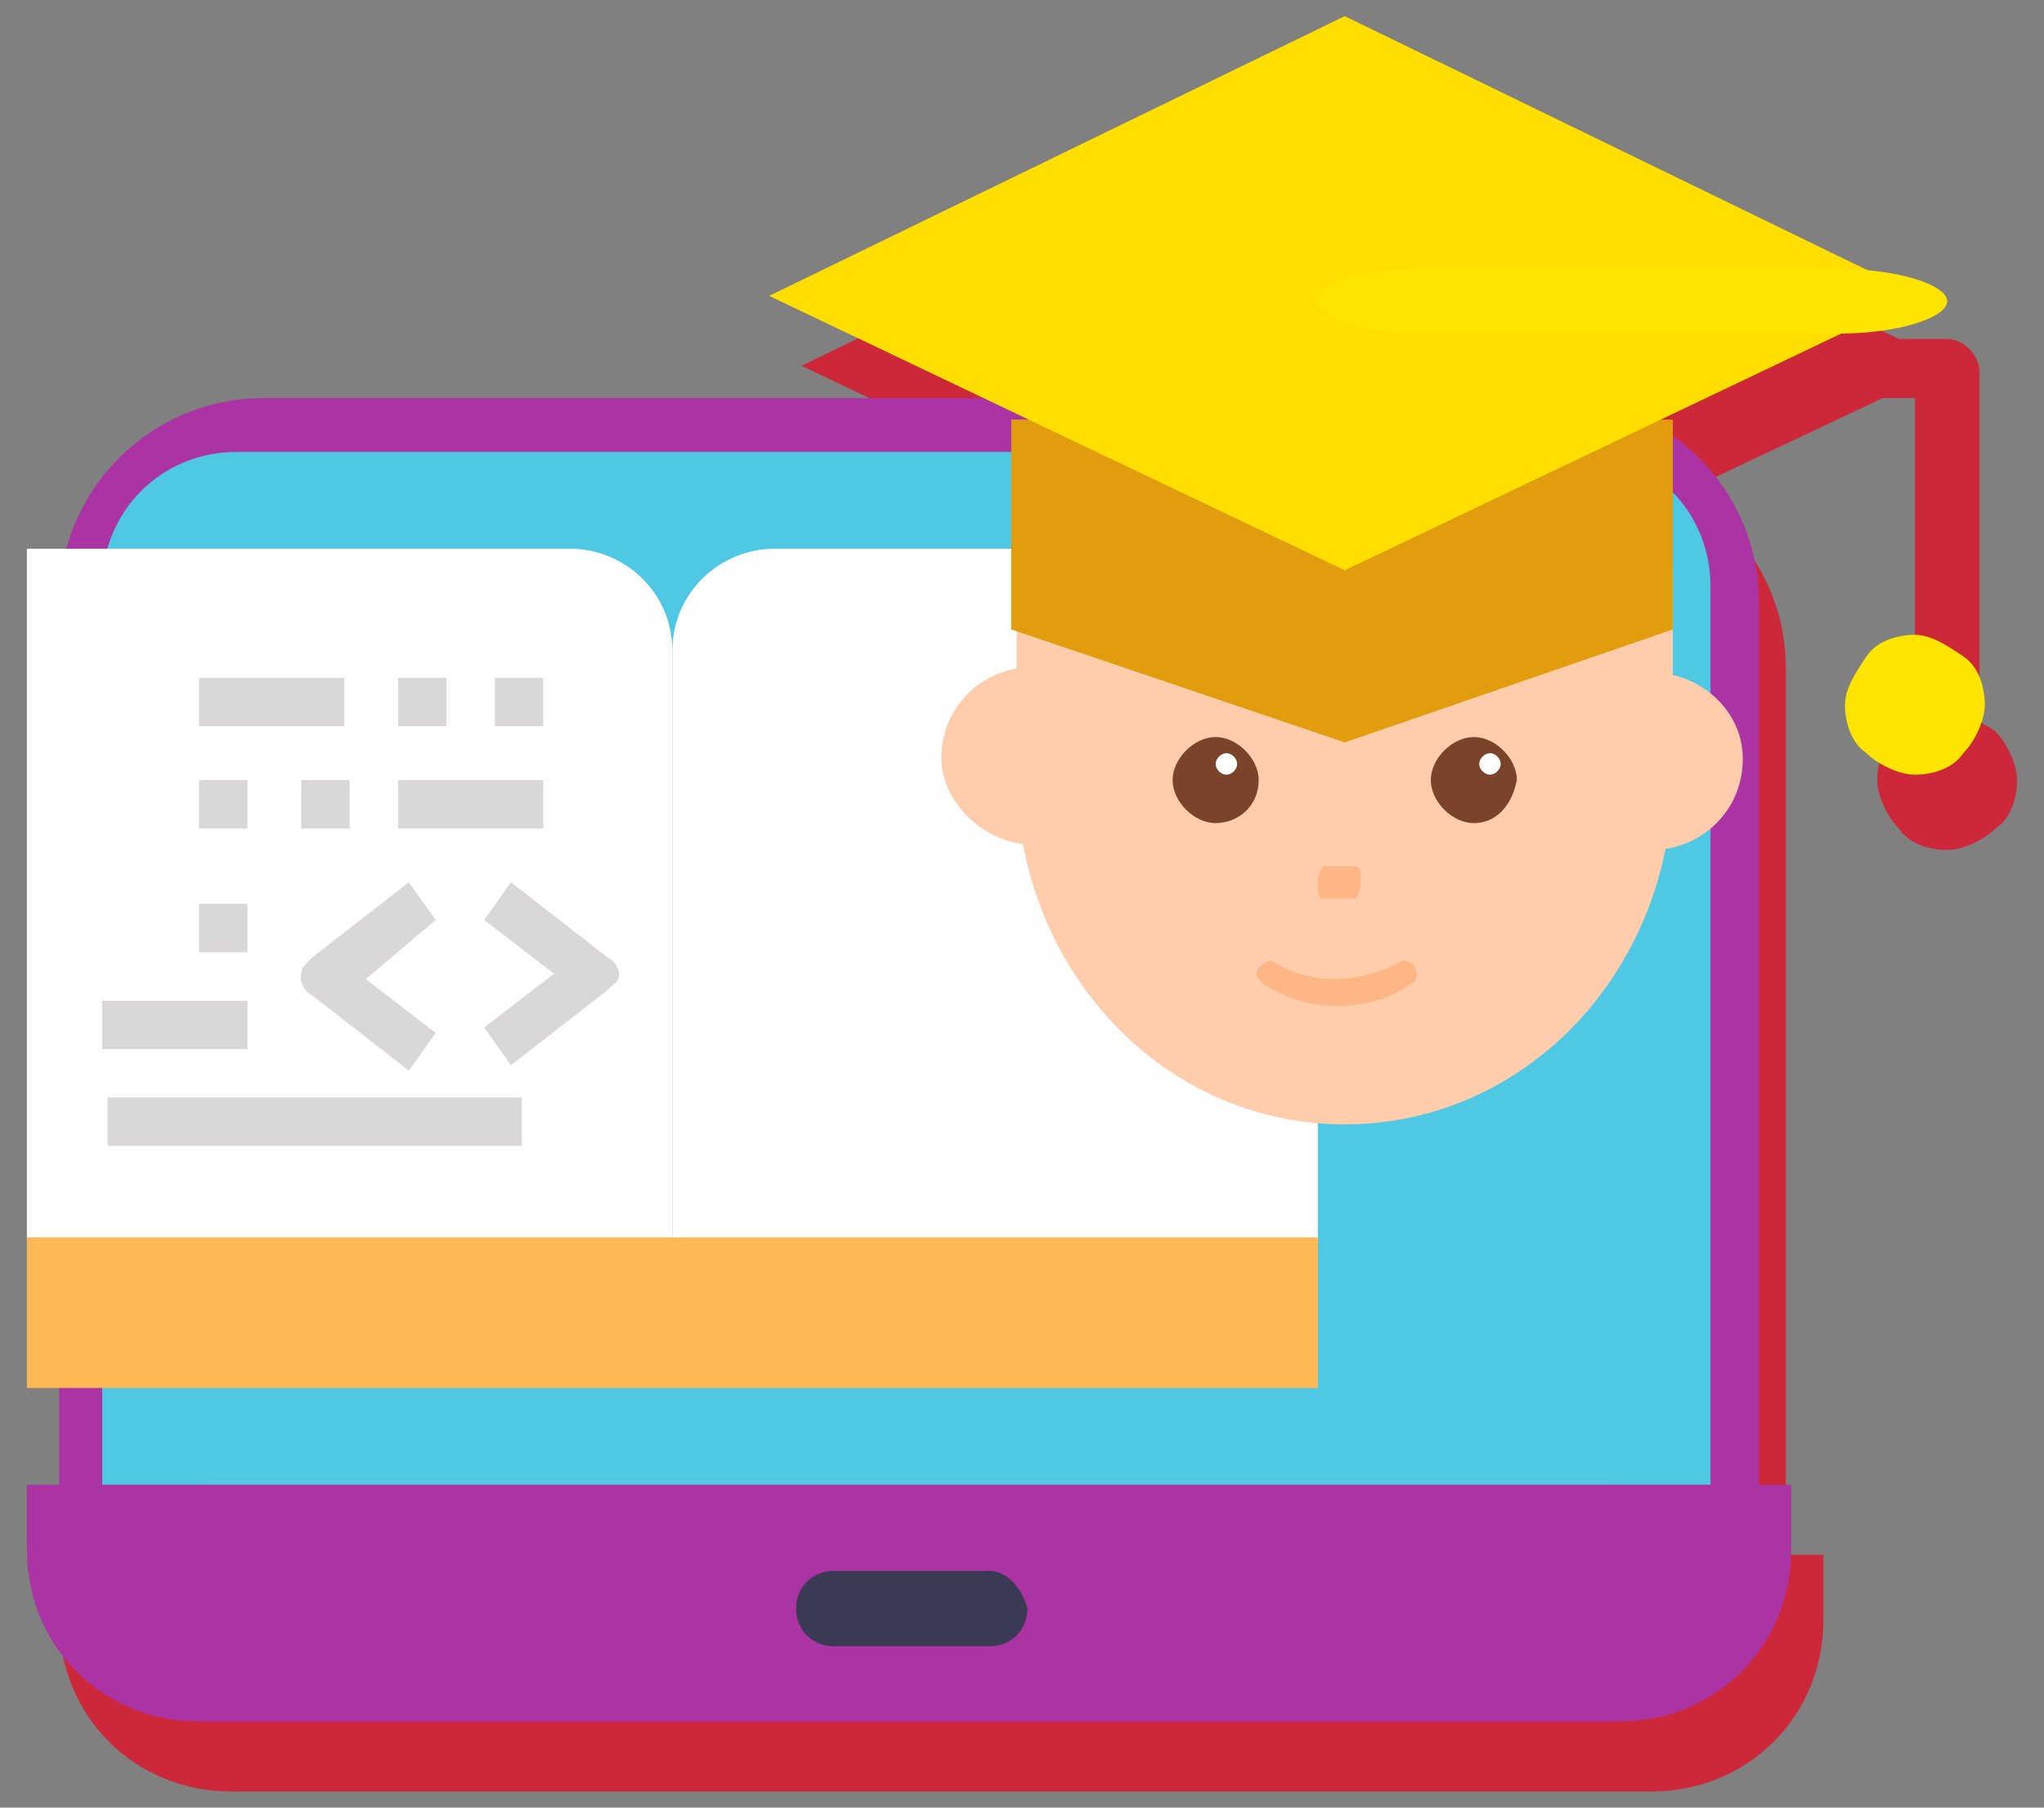 <?xml version="1.0" encoding="UTF-8"?> <!-- Generator: Adobe Illustrator 27.0.0, SVG Export Plug-In . SVG Version: 6.00 Build 0) --> <svg xmlns:xodm="http://www.corel.com/coreldraw/odm/2003" xmlns="http://www.w3.org/2000/svg" xmlns:xlink="http://www.w3.org/1999/xlink" id="Слой_1" x="0px" y="0px" viewBox="0 0 38 33.6" style="enable-background:new 0 0 38 33.6;" xml:space="preserve"><rect x="0" y="0" width="38" height="33.6" fill="#808080" stroke="none"/> <style type="text/css"> .st0{fill-rule:evenodd;clip-rule:evenodd;fill:#CD273A;} .st1{fill-rule:evenodd;clip-rule:evenodd;fill:#AB33A3;} .st2{fill-rule:evenodd;clip-rule:evenodd;fill:#4FC8E3;} .st3{fill-rule:evenodd;clip-rule:evenodd;fill:#FFFFFF;} .st4{fill-rule:evenodd;clip-rule:evenodd;fill:#FFB954;} .st5{fill-rule:evenodd;clip-rule:evenodd;fill:#FFCDAC;} .st6{fill-rule:evenodd;clip-rule:evenodd;fill:#E19D0E;} .st7{fill-rule:evenodd;clip-rule:evenodd;fill:#FFDE00;} .st8{fill-rule:evenodd;clip-rule:evenodd;fill:#3A3A54;} .st9{fill-rule:evenodd;clip-rule:evenodd;fill:#FEE500;} .st10{fill-rule:evenodd;clip-rule:evenodd;fill:#7A432A;} .st11{fill-rule:evenodd;clip-rule:evenodd;fill:#FEB784;} .st12{fill-rule:evenodd;clip-rule:evenodd;fill:#D9D8D7;} </style> <g id="Слой_x0020_1"> <path class="st0" d="M25.6,1.6l9.7,4.7h0.9c0.3,0,0.6,0.3,0.6,0.6v6.5c0.1,0.1,0.2,0.1,0.3,0.2c0.2,0.2,0.4,0.6,0.4,0.9 c0,0.3-0.1,0.7-0.4,0.9c-0.2,0.2-0.6,0.4-0.9,0.4c-0.3,0-0.7-0.1-0.9-0.4c-0.2-0.2-0.4-0.6-0.4-0.9c0-0.3,0.1-0.7,0.4-0.9 c0.1-0.1,0.2-0.2,0.3-0.2V7.4H35l-3.6,1.7h0.3v0.3c0.9,0.7,1.5,1.8,1.5,3v16.5h0.7v1.2c0,1.8-1.4,3.2-3.2,3.2H4.3 c-1.8,0-3.2-1.4-3.2-3.2v-1.2h0.7v-1.8H1.2v-2.8V11.5h0.7c0.4-1.6,1.9-2.8,3.6-2.8h13.4l-4-1.9L25.6,1.6L25.6,1.6z"></path> <path class="st1" d="M1.1,28.6V11.2c0-2.1,1.7-3.8,3.8-3.8h24c2.1,0,3.8,1.7,3.8,3.8v17.5h-2.7V11.2c0-0.6-0.5-1.1-1.1-1.1h-24 c-0.6,0-1.1,0.5-1.1,1.1v17.5H1.1L1.1,28.6z"></path> <g> <path class="st2" d="M1.9,27.6V10.9c0-1.4,1.1-2.5,2.5-2.5h2.9h19.5h2.5c1.4,0,2.5,1.1,2.5,2.5v16.7H1.9z M1.9,27.6L1.9,27.6 L1.9,27.6z"></path> </g> <path class="st3" d="M24.5,10.2H14.4c-1,0-1.9,0.8-1.9,1.9l0,0v12.9l0,0c0-1,0.8-1.9,1.9-1.9h10.1C24.5,23,24.5,10.2,24.5,10.2z"></path> <path class="st3" d="M0.5,10.2h10.1c1,0,1.9,0.8,1.9,1.9l0,0v12.9l0,0c0-1-0.8-1.9-1.9-1.9H0.5C0.5,23,0.5,10.2,0.5,10.2z"></path> <rect x="0.5" y="23" class="st4" width="24" height="2.8"></rect> <path class="st1" d="M21.4,27.6h11.9l0,0v1.2c0,1.8-1.4,3.2-3.2,3.2H3.7c-1.8,0-3.2-1.4-3.2-3.2v-1.2h11.9H21.4L21.4,27.6z"></path> <path class="st5" d="M31.1,10.5v3.9c0,3.6-2.7,6.5-6.1,6.5l0,0c-3.4,0-6.1-2.9-6.1-6.5v-3.9H31.1L31.1,10.5z"></path> <path class="st5" d="M19.2,15.7h0.9v-3.3h-0.9c-0.9,0-1.7,0.7-1.7,1.7l0,0C17.5,14.9,18.3,15.7,19.2,15.7z"></path> <path class="st5" d="M30.7,12.5h-0.9v3.3h0.9c0.9,0,1.7-0.7,1.7-1.7l0,0C32.4,13.2,31.6,12.5,30.7,12.5z"></path> <polygon class="st6" points="31.1,7.8 31.1,11.7 25,13.8 18.8,11.7 18.8,7.8 "></polygon> <polygon class="st7" points="35.7,5.5 25,10.6 14.3,5.5 25,0.3 "></polygon> <path class="st8" d="M18.4,29.2h-2.9c-0.4,0-0.7,0.3-0.7,0.7c0,0.4,0.3,0.7,0.7,0.7h2.9c0.4,0,0.7-0.3,0.7-0.7 C19,29.5,18.7,29.2,18.4,29.2z"></path> <path class="st9" d="M26.5,5h7.7c1.1,0,2,0.3,2,0.6v0c0,0.3-0.9,0.6-2,0.6h-7.7c-1.1,0-2-0.3-2-0.6v0C24.5,5.2,25.4,5,26.5,5z"></path> <path class="st9" d="M35.6,11.8c-0.3,0-0.7,0.1-0.9,0.4s-0.4,0.6-0.4,0.9c0,0.3,0.1,0.7,0.4,0.9c0.2,0.2,0.6,0.4,0.9,0.4 c0.3,0,0.7-0.1,0.9-0.4c0.2-0.2,0.4-0.6,0.4-0.9c0-0.3-0.1-0.7-0.4-0.9C36.2,12,35.9,11.8,35.6,11.8z"></path> <path class="st10" d="M22.6,15.3c-0.4,0-0.8-0.4-0.8-0.8c0-0.4,0.4-0.8,0.8-0.8c0.4,0,0.8,0.4,0.8,0.8C23.4,15,23,15.3,22.6,15.3 L22.6,15.3z"></path> <path class="st10" d="M27.4,15.3c-0.4,0-0.8-0.4-0.8-0.8c0-0.4,0.4-0.8,0.8-0.8c0.4,0,0.8,0.4,0.8,0.8C28.1,15,27.8,15.3,27.4,15.3 z"></path> <path class="st11" d="M25.2,16.7h-0.6c-0.1,0-0.1-0.1-0.1-0.3c0-0.2,0.1-0.3,0.1-0.3h0.6c0.1,0,0.1,0.1,0.1,0.3 C25.3,16.6,25.2,16.7,25.2,16.7z"></path> <path class="st11" d="M24.9,18.7c-0.5,0-0.9-0.1-1.4-0.4c-0.1-0.1-0.2-0.2-0.1-0.3c0.1-0.1,0.2-0.2,0.3-0.1c0.7,0.4,1.5,0.4,2.3,0 c0.1-0.1,0.3,0,0.3,0.1c0.1,0.1,0,0.3-0.1,0.3C25.8,18.6,25.3,18.7,24.9,18.7L24.9,18.7L24.9,18.7z"></path> <path class="st3" d="M23,14.2c0,0.1-0.1,0.2-0.2,0.2c-0.1,0-0.2-0.1-0.2-0.2c0-0.1,0.1-0.2,0.2-0.2C22.9,14,23,14.1,23,14.2z"></path> <path class="st3" d="M27.9,14.2c0,0.1-0.1,0.2-0.2,0.2c-0.1,0-0.2-0.1-0.2-0.2c0-0.1,0.1-0.2,0.2-0.2C27.8,14,27.9,14.1,27.9,14.2z "></path> <path class="st12" d="M8.1,17.1l-0.5-0.7l-1.8,1.4c0,0-0.1,0.1-0.1,0.1c-0.2,0.2-0.1,0.5,0.1,0.6l1.8,1.4l0.5-0.7l-1.3-1L8.1,17.1 L8.1,17.1z"></path> <path class="st12" d="M11.3,17.8l-1.8-1.4l-0.5,0.7l1.3,1l-1.3,1l0.5,0.7l1.8-1.4c0,0,0.1-0.1,0.1-0.1 C11.6,18.2,11.5,17.9,11.3,17.8L11.3,17.8z"></path> <rect x="3.7" y="12.6" class="st12" width="2.7" height="0.9"></rect> <rect x="7.4" y="12.6" class="st12" width="0.9" height="0.9"></rect> <rect x="9.2" y="12.6" class="st12" width="0.9" height="0.9"></rect> <rect x="7.4" y="14.5" class="st12" width="2.7" height="0.9"></rect> <rect x="5.6" y="14.5" class="st12" width="0.9" height="0.9"></rect> <rect x="3.7" y="14.5" class="st12" width="0.9" height="0.9"></rect> <rect x="3.7" y="16.8" class="st12" width="0.9" height="0.9"></rect> <rect x="1.9" y="18.6" class="st12" width="2.7" height="0.9"></rect> <rect x="2" y="20.4" class="st12" width="7.7" height="0.9"></rect> </g> </svg> 